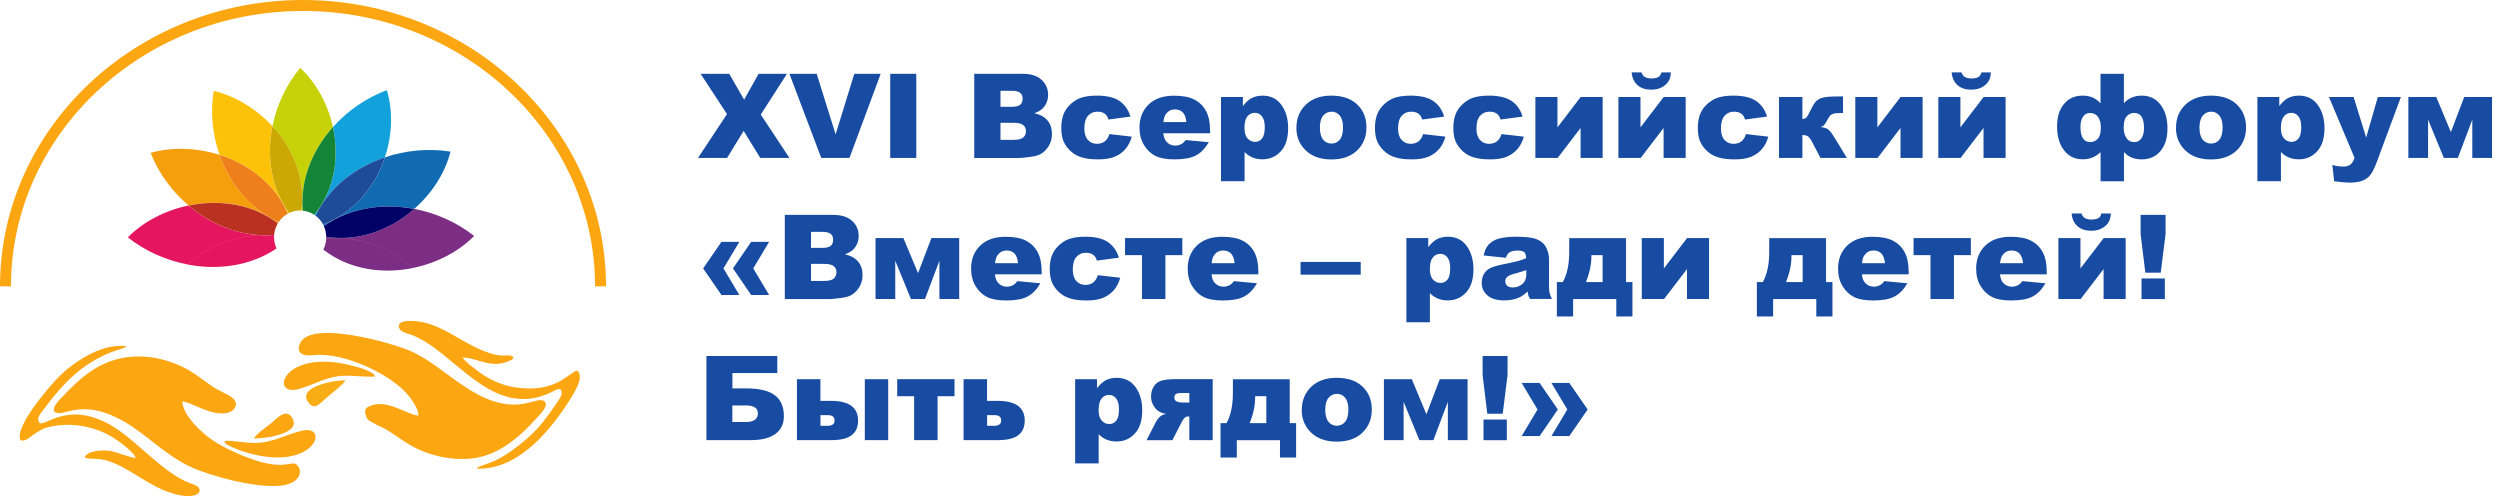 <?xml version="1.0" encoding="UTF-8"?><svg id="a" xmlns="http://www.w3.org/2000/svg" viewBox="0 0 382.74 75.95"><defs><style>.b{fill:#f59f0d;}.b,.c,.d,.e,.f,.g,.h,.i,.j,.k,.l,.m,.n,.o,.p,.q,.r{stroke-width:0px;}.b,.c,.e,.f,.g,.h,.i,.j,.k,.l,.n,.o,.p,.q,.r{fill-rule:evenodd;}.c{fill:#ef7f1a;}.d{fill:#174ca2;}.e{fill:#12a1da;}.f{fill:#f9ad15;}.g{fill:#cba804;}.h{fill:#e5165d;}.i{fill:#7c2d84;}.j{fill:#006;}.k{fill:#fcc208;}.l{fill:#c7d108;}.m,.n{fill:#fca611;}.o{fill:#ba3122;}.p{fill:#106bb3;}.q{fill:#1e4c99;}.r{fill:#148437;}</style></defs><path class="h" d="M41.97,35.96c-4.78.41-9.46-1.4-13.1-4.5-3.58.74-6.92,2.47-9.3,4.88,2.63,2.09,5.84,3.51,9.16,4.15,3.55-3.12,8.31-4.99,13.23-4.31v-.23h.01ZM41.96,36.19c-4.92-.68-9.68,1.19-13.23,4.31,4.72.9,9.68.2,13.6-2.46-.24-.52-.37-1.1-.37-1.71,0-.05,0-.09,0-.14Z"/><path class="b" d="M28.87,31.46c4.67-.97,9.76-.27,13.67,2.72.04-.07.08-.13.12-.19-4.35-1.97-7.47-5.83-9.04-10.28-3.48-1.1-7.26-1.24-10.56-.31,1.21,3.09,3.25,5.89,5.81,8.06Z"/><path class="k" d="M33.62,23.72c4.54,1.44,8.58,4.51,10.43,9,.07-.04.13-.07.2-.1-2.74-3.82-3.47-8.68-2.54-13.29-2.45-2.65-5.65-4.61-8.99-5.42-.54,3.27-.2,6.69.9,9.81h0Z"/><path class="l" d="M41.71,19.32c3.2,3.46,5.12,8.11,4.42,12.91.08,0,.16,0,.23.02-.43-4.66,1.44-9.23,4.61-12.79-.76-3.49-2.53-6.75-5.01-9.07-2.14,2.57-3.6,5.69-4.25,8.93h0Z"/><path class="e" d="M50.97,19.46c1,4.59.27,9.59-2.86,13.42.07.05.14.1.21.15,2.01-4.3,5.99-7.38,10.6-8.93,1.13-3.4,1.27-7.08.31-10.3-3.17,1.18-6.04,3.17-8.26,5.66h0Z"/><path class="p" d="M58.92,24.1c-1.5,4.5-4.73,8.49-9.46,10.26.04.08.09.17.12.25,3.95-2.8,9.02-3.54,13.84-2.63,2.72-2.39,4.73-5.51,5.55-8.77-3.35-.53-6.86-.2-10.06.88h0Z"/><path class="i" d="M63.42,31.99c-3.61,3.17-8.47,5.05-13.48,4.27v.28c4.86-.5,9.64,1.33,13.34,4.47,3.58-.74,6.92-2.47,9.31-4.88-2.63-2.09-5.84-3.51-9.16-4.15h0ZM63.28,41.02c-3.7-3.14-8.48-4.97-13.34-4.47-.03.6-.19,1.16-.44,1.66,3.93,3.07,9.07,3.79,13.78,2.81h0Z"/><path class="o" d="M28.87,31.46c3.64,3.09,8.33,4.91,13.1,4.5.05-.65.26-1.25.57-1.77-3.91-2.99-9-3.69-13.67-2.72h0Z"/><path class="c" d="M33.62,23.72c1.57,4.45,4.69,8.31,9.04,10.28.36-.53.84-.97,1.39-1.28-1.86-4.49-5.9-7.56-10.43-9Z"/><path class="g" d="M41.71,19.32c-.92,4.61-.2,9.47,2.54,13.29.51-.25,1.09-.39,1.7-.39h.18c.7-4.8-1.22-9.45-4.42-12.91h0Z"/><path class="r" d="M50.97,19.46c-3.17,3.56-5.04,8.13-4.61,12.79.64.07,1.24.29,1.75.63,3.13-3.83,3.86-8.83,2.86-13.42h0Z"/><path class="q" d="M49.46,34.36c4.73-1.77,7.96-5.77,9.46-10.26-4.61,1.54-8.59,4.63-10.6,8.93.47.35.86.81,1.14,1.33Z"/><path class="j" d="M49.94,36.26c5.01.78,9.87-1.1,13.48-4.27-4.82-.92-9.89-.17-13.84,2.63.23.5.35,1.06.36,1.65h0Z"/><path class="m" d="M92.78,43.84h-1.68C91.1,20.59,71.04,1.68,46.39,1.68S1.68,20.59,1.68,43.84H0C0,19.67,20.81,0,46.39,0s46.39,19.67,46.39,43.84Z"/><path class="n" d="M27.89,61.46c1.45.07,4.07,2.15,6.73,1.78,1.2-.17,2.13-1.33.97-2.32-.67-.57-1.96-1.04-2.72-1.53-1.79-1.15-3.12-2.41-5.17-3.34-2.02-.91-4.42-1.6-7.18-1.46-5.21.26-8.35,3.42-10.93,6.11-.15.16-2.3,2.16-.86,2.52,1.39.34,4.21-2.21,10.28,1.33,3.59,2.09,6.15,5.01,10.11,6.9,2.87,1.37,10.26,3.39,14.02,2.88,2.94-.4,3.19-2.29,2.37-3.1-1.03-1.02-1.72,1.32-8.66-1.6-2.04-.86-3.96-1.84-5.42-3.08-1.08-.91-3.41-3.06-3.52-5.09,0,0-.02,0-.02,0Z"/><path class="n" d="M64.05,63.62c-1.45-.04-4.15-2.12-6.58-1.7-.49.09-1.22.31-1.44.64-.28.41-.03,1.28.26,1.62.43.51,2.01,1.1,2.73,1.52,1.85,1.09,3.29,2.34,5.29,3.21,2.08.9,4.49,1.45,7.13,1.35,4.87-.18,8.45-3.75,10.67-6.2.37-.41,2-1.91,1.26-2.6-1.11-1.03-3.9,2.31-10.23-1.08-3.77-2.01-6.52-4.92-10.26-6.63-2.31-1.06-15.14-4.86-16.91-1.26-.8,1.63.53,2.07,1.98,1.89,4.52-.56,12.1,2.92,14.76,6.39.47.62,1.42,2.01,1.35,2.85h0Z"/><path class="n" d="M3.1,67.38c.75.3,1.45-.44,2.06-.86.56-.38,1.25-.86,2.03-1.07,3.47-.93,7.31-.24,10.23,1.6.92.58,3.16,2.26,3.36,3.06-1.03-.07-2.65-.86-3.98-1.08-1.15-.19-3.6,0-3.84,1.04,1.67.48,2.37-.42,6.08,1.6,1.68.92,3.18,1.99,4.91,2.86,4.73,2.4,7.42,1.29,6.4.04-.23-.28-.93-.48-1.33-.63-3.67-1.33-7.72-6-11.13-8.27-7.16-4.77-11.07-.22-11.82-.93-.68-.67.4-1.76.68-2.14,2.87-3.88,5.79-6.96,10.44-8.74.73-.28,1.66-.49,2.25-.83-4.11-.67-8.82,2.97-10.55,4.77-1.46,1.53-6.65,7.5-5.77,9.58,0,0-.02,0-.02,0Z"/><path class="n" d="M72.95,71.74c6.04.27,10.78-5.25,13.72-9.65.49-.73,1.02-1.53,1.45-2.39.42-.84,1.07-2.13.28-2.96-1.13.04-3.12,3.58-9.62,2.55-1.69-.27-3.27-.96-4.51-1.71-.68-.41-3.15-2.21-3.44-2.83,1.97-.1,4.35,1.81,7.13.5.43-.2.58-.19.63-.62-1.27-.78-1.51,1.1-8.09-2.69-2.14-1.23-4.81-2.93-7.99-2.81-.76.03-1.77.26-1.36,1.16.25.56,1.15.73,1.76.95,6.63,2.37,12.35,13.23,21.51,8.8.45-.22,1.7-1.09,1.56.28-.04.42-.73,1.35-.99,1.73-.76,1.11-1.37,1.96-2.3,3.08-1.35,1.64-4.08,3.84-5.91,4.87-.58.33-1.14.61-1.84.87l-1.5.55c-.43.18-.24.03-.45.31h-.04,0Z"/><path class="n" d="M57.42,57.63c-.17-.74-2.43-1.35-3.04-1.52-11.06-3.12-13.3,4.77-8.61,3.44,2.76-.79,4.18-1.99,7.3-2.04.8,0,3.98.27,4.34.11h.01Z"/><path class="n" d="M46.28,65.93c-2.59.58-4.42,1.88-7.41,1.89-.9,0-3.84-.42-4.26-.33-1.16.25,2.14,1.48,2.47,1.58,11.01,3.61,13.59-4.12,9.2-3.14Z"/><path class="n" d="M38.9,67.12c.74.07,7.81-.51,5.68-3.37-.94-1.26-2.52.63-3.09,1.07-.48.37-2.52,1.82-2.59,2.31h0Z"/><path class="f" d="M52.88,58.24c-1.35-.11-7.75.94-5.57,3.49.97,1.13,1.69-.03,2.97-1.09.53-.44,2.39-1.88,2.6-2.4Z"/><path class="d" d="M107.25,11.3h4.39l2.28,3.96,2.22-3.96h4.34l-4.01,6.24,4.39,6.64h-4.47l-2.54-4.14-2.54,4.14h-4.45l4.44-6.71-4.04-6.17Z"/><path class="d" d="M120.87,11.3h4.16l2.9,9.27,2.86-9.27h4.04l-4.78,12.88h-4.32l-4.87-12.88Z"/><path class="d" d="M136.29,11.3h3.99v12.88h-3.99v-12.88Z"/><path class="d" d="M149.15,11.3h7.45c1.24,0,2.2.31,2.86.92s1,1.38,1,2.29c0,.76-.24,1.42-.71,1.96-.32.36-.78.65-1.39.86.93.22,1.61.61,2.04,1.15.44.54.65,1.22.65,2.04,0,.67-.16,1.27-.47,1.8s-.74.96-1.27,1.27c-.33.19-.84.33-1.51.42-.9.12-1.49.18-1.78.18h-6.87v-12.88ZM153.17,16.35h1.73c.62,0,1.05-.11,1.3-.32.24-.21.36-.52.36-.93,0-.38-.12-.67-.36-.88s-.67-.32-1.27-.32h-1.76v2.44ZM153.17,21.41h2.03c.69,0,1.17-.12,1.45-.36s.42-.57.42-.98c0-.38-.14-.69-.42-.92s-.77-.35-1.46-.35h-2.02v2.61Z"/><path class="d" d="M169.87,20.53l3.4.39c-.19.71-.5,1.32-.92,1.84-.43.52-.97.92-1.64,1.21s-1.51.43-2.54.43-1.81-.09-2.47-.28-1.23-.48-1.7-.9c-.47-.41-.85-.9-1.12-1.45-.27-.56-.4-1.29-.4-2.21s.16-1.76.49-2.4c.24-.47.57-.89.98-1.26.42-.37.84-.65,1.28-.83.7-.29,1.59-.43,2.68-.43,1.52,0,2.69.27,3.48.82s1.36,1.34,1.68,2.39l-3.37.45c-.11-.4-.3-.7-.58-.9-.28-.2-.65-.3-1.12-.3-.59,0-1.07.21-1.44.64-.37.42-.55,1.07-.55,1.93,0,.77.18,1.35.54,1.75s.83.6,1.39.6c.47,0,.86-.12,1.18-.36s.56-.61.72-1.11Z"/><path class="d" d="M185.27,20.4h-7.17c.06.57.22,1,.47,1.28.35.4.8.61,1.35.61.35,0,.69-.09,1-.26.19-.11.4-.31.62-.59l3.52.33c-.54.94-1.19,1.61-1.95,2.02-.76.41-1.85.61-3.28.61-1.24,0-2.21-.17-2.92-.52-.71-.35-1.3-.9-1.76-1.66s-.7-1.65-.7-2.68c0-1.46.47-2.64,1.4-3.54s2.23-1.35,3.87-1.35c1.34,0,2.39.2,3.16.61.77.4,1.36.99,1.77,1.76s.61,1.77.61,3v.4ZM181.63,18.69c-.07-.69-.26-1.19-.56-1.49s-.7-.45-1.19-.45c-.57,0-1.02.23-1.36.68-.22.28-.35.7-.41,1.26h3.52Z"/><path class="d" d="M186.93,27.73v-12.88h3.35v1.38c.46-.58.89-.97,1.28-1.18.52-.28,1.1-.41,1.73-.41,1.25,0,2.21.48,2.9,1.43.68.96,1.02,2.14,1.02,3.54,0,1.55-.37,2.74-1.12,3.55-.74.82-1.69,1.23-2.82,1.23-.55,0-1.05-.09-1.51-.28-.45-.19-.86-.47-1.22-.83v4.46h-3.61ZM190.52,19.54c0,.74.15,1.29.46,1.64s.7.54,1.18.54c.42,0,.77-.17,1.05-.51.28-.34.42-.92.42-1.74,0-.76-.15-1.31-.44-1.67s-.65-.53-1.07-.53c-.46,0-.84.18-1.14.54s-.46.94-.46,1.74Z"/><path class="d" d="M198.48,19.54c0-1.42.48-2.6,1.44-3.52.96-.92,2.26-1.38,3.89-1.38,1.87,0,3.28.54,4.24,1.63.77.87,1.15,1.95,1.15,3.23,0,1.44-.48,2.61-1.43,3.53s-2.27,1.38-3.95,1.38c-1.5,0-2.71-.38-3.64-1.14-1.14-.94-1.71-2.18-1.71-3.71ZM202.07,19.53c0,.83.17,1.45.5,1.85s.76.6,1.27.6.94-.2,1.27-.59c.33-.39.5-1.02.5-1.89,0-.81-.17-1.41-.5-1.81-.33-.4-.75-.59-1.24-.59-.52,0-.95.2-1.29.6-.34.4-.51,1.01-.51,1.83Z"/><path class="d" d="M217.89,20.53l3.4.39c-.19.71-.5,1.32-.92,1.84-.43.52-.97.92-1.64,1.21s-1.51.43-2.54.43-1.81-.09-2.47-.28c-.66-.18-1.23-.48-1.7-.9-.47-.41-.85-.9-1.12-1.45-.27-.56-.4-1.29-.4-2.21s.16-1.76.49-2.4c.24-.47.57-.89.98-1.26.42-.37.84-.65,1.28-.83.7-.29,1.59-.43,2.68-.43,1.52,0,2.68.27,3.49.82.8.54,1.36,1.34,1.68,2.39l-3.37.45c-.11-.4-.3-.7-.58-.9-.28-.2-.65-.3-1.12-.3-.59,0-1.07.21-1.44.64-.37.42-.55,1.07-.55,1.93,0,.77.18,1.35.54,1.75s.83.6,1.39.6c.47,0,.86-.12,1.18-.36.32-.24.56-.61.72-1.11Z"/><path class="d" d="M229.89,20.53l3.4.39c-.19.71-.5,1.32-.92,1.84-.43.52-.97.92-1.64,1.21s-1.51.43-2.54.43-1.81-.09-2.47-.28c-.66-.18-1.23-.48-1.7-.9-.47-.41-.85-.9-1.12-1.45-.27-.56-.4-1.29-.4-2.21s.16-1.76.49-2.4c.24-.47.57-.89.98-1.26.42-.37.84-.65,1.28-.83.7-.29,1.59-.43,2.68-.43,1.52,0,2.68.27,3.49.82.8.54,1.36,1.34,1.68,2.39l-3.37.45c-.11-.4-.3-.7-.58-.9-.28-.2-.65-.3-1.12-.3-.59,0-1.07.21-1.44.64-.37.42-.55,1.07-.55,1.93,0,.77.18,1.35.54,1.75s.83.6,1.39.6c.47,0,.86-.12,1.18-.36.32-.24.56-.61.72-1.11Z"/><path class="d" d="M245.36,24.18h-3.38v-4.59l-3.51,4.59h-3.41v-9.33h3.38v4.65l3.55-4.65h3.37v9.33Z"/><path class="d" d="M258.07,24.18h-3.38v-4.59l-3.51,4.59h-3.41v-9.33h3.38v4.65l3.55-4.65h3.37v9.33ZM255.8,11.08c-.02.85-.31,1.5-.89,1.96s-1.26.69-2.05.69c-.93,0-1.65-.23-2.17-.7-.52-.46-.82-1.11-.89-1.95h1.51c.18.62.67.93,1.48.93.45,0,.8-.06,1.05-.19.26-.12.43-.37.51-.74h1.44Z"/><path class="d" d="M267.32,20.53l3.4.39c-.19.71-.5,1.32-.92,1.84-.43.52-.97.92-1.64,1.21s-1.51.43-2.54.43-1.81-.09-2.47-.28c-.66-.18-1.23-.48-1.7-.9-.47-.41-.85-.9-1.12-1.45-.27-.56-.4-1.29-.4-2.21s.16-1.76.49-2.4c.24-.47.57-.89.98-1.26.42-.37.84-.65,1.28-.83.7-.29,1.59-.43,2.68-.43,1.52,0,2.68.27,3.49.82.8.54,1.36,1.34,1.68,2.39l-3.37.45c-.11-.4-.3-.7-.58-.9-.28-.2-.65-.3-1.12-.3-.59,0-1.07.21-1.44.64-.37.42-.55,1.07-.55,1.93,0,.77.18,1.35.54,1.75s.83.6,1.39.6c.47,0,.86-.12,1.18-.36.32-.24.56-.61.72-1.11Z"/><path class="d" d="M282.75,24.18h-4.04l-1.36-2.58c-.22-.41-.43-.67-.64-.77-.21-.11-.47-.16-.77-.16v3.51h-3.58v-9.33h3.58v3.38c.29-.03.51-.13.65-.29s.34-.52.61-1.08c.27-.56.5-.96.72-1.22s.48-.45.81-.58.74-.21,1.23-.25,1.22-.05,2.2-.05v2.54h-.16c-.48,0-.85.02-1.1.06-.25.04-.45.12-.61.24s-.33.38-.53.76-.36.65-.5.79c-.13.15-.33.25-.58.3.5.05.88.15,1.15.32.27.17.68.7,1.22,1.61l1.7,2.8Z"/><path class="d" d="M294.34,24.18h-3.38v-4.59l-3.51,4.59h-3.41v-9.33h3.38v4.65l3.55-4.65h3.37v9.33Z"/><path class="d" d="M307.05,24.18h-3.38v-4.59l-3.51,4.59h-3.41v-9.33h3.38v4.65l3.55-4.65h3.37v9.33ZM304.79,11.08c-.02.85-.31,1.5-.89,1.96s-1.26.69-2.05.69c-.93,0-1.65-.23-2.17-.7-.52-.46-.82-1.11-.89-1.95h1.51c.18.62.67.93,1.48.93.45,0,.8-.06,1.05-.19.26-.12.43-.37.51-.74h1.44Z"/><path class="d" d="M325.17,15.79c.71-.77,1.63-1.15,2.73-1.15,1.2,0,2.16.46,2.87,1.39.71.93,1.06,2.14,1.06,3.63s-.35,2.59-1.06,3.45-1.67,1.29-2.88,1.29c-1.15,0-2.05-.37-2.72-1.12v4.47h-3.58v-4.46c-.75.73-1.66,1.1-2.74,1.1-1.2,0-2.15-.46-2.86-1.39s-1.06-2.14-1.06-3.63.35-2.59,1.06-3.45,1.67-1.28,2.87-1.28c1.14,0,2.05.4,2.72,1.19v-4.53h3.58v4.49ZM320.02,21.75c.45,0,.82-.17,1.14-.5s.47-.93.47-1.77c0-.63-.14-1.15-.42-1.56s-.69-.62-1.24-.62c-.46,0-.82.2-1.08.58-.25.39-.38.91-.38,1.57,0,1.54.5,2.31,1.51,2.31ZM326.78,21.75c.47,0,.83-.2,1.08-.59s.38-.92.38-1.57c0-1.54-.5-2.3-1.51-2.3-.44,0-.82.17-1.13.5s-.47.92-.47,1.77c0,.63.14,1.15.42,1.57s.69.63,1.23.63Z"/><path class="d" d="M333.14,19.54c0-1.42.48-2.6,1.44-3.52.96-.92,2.26-1.38,3.89-1.38,1.87,0,3.28.54,4.24,1.63.77.87,1.15,1.95,1.15,3.23,0,1.44-.48,2.61-1.43,3.53s-2.27,1.38-3.95,1.38c-1.5,0-2.71-.38-3.64-1.14-1.14-.94-1.71-2.18-1.71-3.71ZM336.73,19.53c0,.83.17,1.45.5,1.85s.76.6,1.27.6.94-.2,1.27-.59c.33-.39.5-1.02.5-1.89,0-.81-.17-1.41-.5-1.81-.33-.4-.75-.59-1.24-.59-.52,0-.95.2-1.29.6-.34.4-.51,1.01-.51,1.83Z"/><path class="d" d="M345.6,27.73v-12.88h3.35v1.38c.46-.58.89-.97,1.27-1.18.52-.28,1.1-.41,1.73-.41,1.25,0,2.21.48,2.9,1.43.68.96,1.02,2.14,1.02,3.54,0,1.55-.37,2.74-1.12,3.55-.74.82-1.68,1.23-2.82,1.23-.55,0-1.05-.09-1.51-.28s-.86-.47-1.22-.83v4.46h-3.61ZM349.19,19.54c0,.74.16,1.29.47,1.64s.7.54,1.18.54c.42,0,.76-.17,1.05-.51.28-.34.42-.92.42-1.74,0-.76-.15-1.31-.44-1.67s-.65-.53-1.07-.53c-.46,0-.84.18-1.14.54s-.46.94-.46,1.74Z"/><path class="d" d="M356.56,14.85h3.77l1.92,6.21,1.79-6.21h3.53l-3.7,9.97c-.42,1.14-.85,1.91-1.29,2.3-.62.56-1.57.84-2.84.84-.52,0-1.31-.07-2.39-.21l-.28-2.5c.51.16,1.09.25,1.72.25.42,0,.76-.1,1.02-.29.26-.19.48-.54.66-1.04l-3.92-9.33Z"/><path class="d" d="M381.52,24.18h-3.02v-5.86l-2.21,5.86h-2.15l-2.41-5.86v5.86h-3.02v-9.33h4.27l2.24,5.37,2.04-5.37h4.26v9.33Z"/><path class="d" d="M110.45,37.03h2.74l-2.43,4.06,2.43,4.07h-2.74l-2.8-4.07,2.8-4.06ZM115,37.03h2.75l-2.43,4.06,2.43,4.07h-2.75l-2.79-4.07,2.79-4.06Z"/><path class="d" d="M120.15,32.9h7.45c1.24,0,2.2.31,2.86.92s1,1.38,1,2.29c0,.76-.24,1.42-.71,1.96-.32.36-.78.65-1.39.86.93.22,1.61.61,2.04,1.15.44.54.65,1.22.65,2.04,0,.67-.16,1.27-.47,1.8s-.74.96-1.27,1.27c-.33.19-.84.33-1.51.42-.9.12-1.49.18-1.78.18h-6.87v-12.88ZM124.16,37.95h1.73c.62,0,1.05-.11,1.3-.32.24-.21.36-.52.36-.93,0-.38-.12-.67-.36-.88s-.67-.32-1.27-.32h-1.76v2.44ZM124.16,43.01h2.03c.69,0,1.17-.12,1.45-.36s.42-.57.42-.98c0-.38-.14-.69-.42-.92s-.77-.35-1.46-.35h-2.02v2.61Z"/><path class="d" d="M146.84,45.78h-3.02v-5.86l-2.21,5.86h-2.15l-2.4-5.86v5.86h-3.02v-9.33h4.27l2.24,5.37,2.04-5.37h4.26v9.33Z"/><path class="d" d="M159.49,42h-7.17c.06.57.22,1,.47,1.28.35.4.8.61,1.35.61.35,0,.69-.09,1-.26.19-.11.4-.31.62-.59l3.52.33c-.54.94-1.19,1.61-1.95,2.02-.76.41-1.85.61-3.28.61-1.24,0-2.21-.17-2.92-.52-.71-.35-1.3-.9-1.76-1.66s-.7-1.65-.7-2.68c0-1.46.47-2.64,1.4-3.54s2.23-1.35,3.87-1.35c1.34,0,2.39.2,3.16.61s1.36.99,1.77,1.76.61,1.77.61,3v.4ZM155.86,40.29c-.07-.69-.26-1.19-.56-1.49s-.7-.45-1.19-.45c-.57,0-1.02.23-1.36.68-.22.28-.35.7-.41,1.26h3.52Z"/><path class="d" d="M168.1,42.13l3.4.39c-.19.71-.5,1.32-.92,1.84-.43.52-.97.92-1.64,1.21s-1.51.43-2.54.43-1.81-.09-2.47-.28-1.23-.48-1.7-.9c-.47-.41-.85-.9-1.12-1.45-.27-.56-.4-1.29-.4-2.21s.16-1.76.49-2.4c.24-.47.57-.89.98-1.26.42-.37.84-.65,1.28-.83.7-.29,1.59-.43,2.68-.43,1.52,0,2.69.27,3.48.82s1.36,1.34,1.68,2.39l-3.37.45c-.11-.4-.3-.7-.58-.9-.28-.2-.65-.3-1.12-.3-.59,0-1.07.21-1.44.64-.37.42-.55,1.07-.55,1.93,0,.77.18,1.35.54,1.75s.83.6,1.39.6c.47,0,.86-.12,1.18-.36s.56-.61.72-1.11Z"/><path class="d" d="M181.01,39.06h-2.59v6.72h-3.59v-6.72h-2.59v-2.61h8.77v2.61Z"/><path class="d" d="M192.65,42h-7.17c.06.57.22,1,.47,1.28.35.4.8.61,1.35.61.35,0,.69-.09,1-.26.19-.11.4-.31.62-.59l3.52.33c-.54.94-1.19,1.61-1.95,2.02-.76.41-1.85.61-3.28.61-1.24,0-2.21-.17-2.92-.52-.71-.35-1.3-.9-1.76-1.66s-.7-1.65-.7-2.68c0-1.46.47-2.64,1.4-3.54s2.22-1.35,3.87-1.35c1.34,0,2.39.2,3.17.61.77.4,1.36.99,1.77,1.76s.61,1.77.61,3v.4ZM189.01,40.29c-.07-.69-.26-1.19-.56-1.49s-.7-.45-1.19-.45c-.57,0-1.02.23-1.36.68-.22.28-.35.7-.41,1.26h3.52Z"/><path class="d" d="M199.11,40.1h9.21v1.95h-9.21v-1.95Z"/><path class="d" d="M215.31,49.33v-12.88h3.35v1.38c.46-.58.89-.97,1.27-1.18.52-.28,1.1-.41,1.73-.41,1.25,0,2.21.48,2.9,1.43.68.96,1.02,2.14,1.02,3.54,0,1.55-.37,2.74-1.12,3.55-.74.82-1.68,1.23-2.82,1.23-.55,0-1.05-.09-1.51-.28s-.86-.47-1.22-.83v4.46h-3.61ZM218.9,41.14c0,.74.16,1.29.47,1.64s.7.54,1.18.54c.42,0,.76-.17,1.05-.51.28-.34.42-.92.42-1.75,0-.76-.15-1.31-.44-1.67s-.65-.53-1.07-.53c-.46,0-.84.18-1.14.54s-.46.94-.46,1.74Z"/><path class="d" d="M230.56,39.47l-3.42-.36c.13-.6.31-1.07.56-1.41.24-.34.59-.64,1.05-.89.33-.18.78-.32,1.35-.42s1.2-.15,1.86-.15c1.07,0,1.93.06,2.58.18.65.12,1.19.37,1.63.75.3.26.54.64.72,1.12.18.48.26.94.26,1.38v4.12c0,.44.03.78.08,1.03s.18.57.37.95h-3.36c-.13-.24-.22-.42-.26-.55s-.08-.32-.12-.59c-.47.45-.93.77-1.4.97-.63.26-1.37.39-2.21.39-1.11,0-1.96-.26-2.54-.77-.58-.52-.87-1.15-.87-1.91,0-.71.21-1.29.62-1.75s1.18-.8,2.3-1.02c1.34-.27,2.21-.46,2.61-.57s.82-.25,1.27-.43c0-.44-.09-.75-.27-.92s-.5-.26-.96-.26c-.59,0-1.03.09-1.32.28-.23.15-.41.42-.55.83ZM233.67,41.35c-.49.18-1,.33-1.54.47-.73.19-1.19.38-1.38.57-.2.19-.3.41-.3.66,0,.28.1.51.29.69s.49.27.87.27.77-.1,1.11-.29c.34-.19.58-.43.73-.71.14-.28.22-.64.22-1.08v-.57Z"/><path class="d" d="M249.93,48.45h-2.48v-2.66h-6.61v2.66h-2.49v-5.27h.91c.66-1.17.98-2.71.98-4.61v-2.11h8.7v6.72h.98v5.27ZM245.35,43.17v-4.11h-1.71v.11c0,1.3-.28,2.63-.84,4.01h2.56Z"/><path class="d" d="M261.65,45.78h-3.38v-4.59l-3.51,4.59h-3.41v-9.33h3.38v4.65l3.55-4.65h3.37v9.33Z"/><path class="d" d="M280.55,48.45h-2.48v-2.66h-6.61v2.66h-2.49v-5.27h.91c.66-1.17.98-2.71.98-4.61v-2.11h8.7v6.72h.98v5.27ZM275.98,43.17v-4.11h-1.71v.11c0,1.3-.28,2.63-.84,4.01h2.56Z"/><path class="d" d="M292.22,42h-7.17c.06.57.22,1,.47,1.28.35.4.8.61,1.35.61.35,0,.69-.09,1-.26.19-.11.4-.31.62-.59l3.52.33c-.54.94-1.19,1.61-1.95,2.02-.76.41-1.85.61-3.28.61-1.24,0-2.21-.17-2.92-.52-.71-.35-1.3-.9-1.76-1.66-.47-.76-.7-1.65-.7-2.68,0-1.46.47-2.64,1.4-3.54.93-.9,2.22-1.35,3.87-1.35,1.34,0,2.39.2,3.16.61s1.36.99,1.77,1.76.61,1.77.61,3v.4ZM288.58,40.29c-.07-.69-.26-1.19-.56-1.49s-.7-.45-1.19-.45c-.57,0-1.02.23-1.36.68-.22.28-.35.7-.41,1.26h3.52Z"/><path class="d" d="M301.73,39.06h-2.59v6.72h-3.59v-6.72h-2.59v-2.61h8.77v2.61Z"/><path class="d" d="M313.36,42h-7.17c.06.57.22,1,.47,1.28.35.4.8.61,1.35.61.35,0,.69-.09,1-.26.19-.11.4-.31.62-.59l3.52.33c-.54.94-1.19,1.61-1.95,2.02-.76.41-1.85.61-3.28.61-1.24,0-2.21-.17-2.92-.52-.71-.35-1.3-.9-1.76-1.66-.47-.76-.7-1.65-.7-2.68,0-1.46.47-2.64,1.4-3.54.93-.9,2.22-1.35,3.87-1.35,1.34,0,2.39.2,3.16.61s1.36.99,1.77,1.76.61,1.77.61,3v.4ZM309.72,40.29c-.07-.69-.26-1.19-.56-1.49s-.7-.45-1.19-.45c-.57,0-1.02.23-1.36.68-.22.28-.35.7-.41,1.26h3.52Z"/><path class="d" d="M325.43,45.78h-3.38v-4.59l-3.51,4.59h-3.41v-9.33h3.38v4.65l3.55-4.65h3.37v9.33ZM323.16,32.68c-.02.85-.31,1.5-.89,1.96s-1.26.69-2.05.69c-.93,0-1.65-.23-2.17-.7-.52-.46-.82-1.11-.89-1.95h1.51c.18.62.67.93,1.48.93.45,0,.8-.06,1.05-.19.26-.12.43-.37.51-.74h1.44Z"/><path class="d" d="M327.72,32.9h3.82v2.94l-.74,5.9h-2.36l-.72-5.9v-2.94ZM327.86,42.63h3.57v3.16h-3.57v-3.16Z"/><path class="d" d="M112.12,59.46h2.13c1.95,0,3.4.34,4.34,1.03.94.69,1.42,1.76,1.42,3.21,0,1.19-.43,2.1-1.3,2.73-.86.63-2.1.95-3.72.95h-6.84v-12.88h10.85v2.61h-6.87v2.36ZM112.12,64.61h2.04c1.25,0,1.87-.45,1.87-1.35,0-.79-.62-1.19-1.87-1.19h-2.04v2.54Z"/><path class="d" d="M125.6,61.37h1.63c2.76,0,4.14,1.01,4.14,3.02s-1.34,2.99-4.03,2.99h-5.33v-9.33h3.59v3.32ZM125.6,65.19h1.17c.29,0,.53-.07.72-.2s.28-.33.28-.59c0-.56-.33-.84-.99-.84h-1.17v1.63ZM132.4,58.05h3.58v9.33h-3.58v-9.33Z"/><path class="d" d="M146.13,60.66h-2.59v6.72h-3.59v-6.72h-2.59v-2.61h8.77v2.61Z"/><path class="d" d="M151.11,61.37h1.63c2.76,0,4.14,1.01,4.14,3.02s-1.34,2.99-4.03,2.99h-5.33v-9.33h3.59v3.32ZM151.11,65.19h1.17c.29,0,.53-.07.72-.2s.28-.33.28-.59c0-.56-.33-.84-.99-.84h-1.17v1.63Z"/><path class="d" d="M164.6,70.93v-12.88h3.35v1.38c.46-.58.89-.97,1.27-1.18.52-.28,1.1-.41,1.73-.41,1.25,0,2.21.48,2.9,1.43s1.02,2.14,1.02,3.54c0,1.55-.37,2.74-1.12,3.55-.74.82-1.68,1.23-2.82,1.23-.55,0-1.05-.09-1.51-.28s-.86-.47-1.22-.83v4.46h-3.61ZM168.19,62.74c0,.74.16,1.29.47,1.64s.7.54,1.18.54c.42,0,.76-.17,1.05-.51.28-.34.42-.92.42-1.75,0-.76-.15-1.31-.44-1.67s-.65-.53-1.07-.53c-.46,0-.84.18-1.14.54s-.46.94-.46,1.74Z"/><path class="d" d="M185.66,67.38h-3.58v-3.62h-.13c-.25,0-.45.07-.59.21-.14.14-.29.35-.44.63l-1.43,2.79h-3.96l1.39-2.7c.41-.8.95-1.24,1.62-1.32-.76-.12-1.33-.43-1.73-.95s-.59-1.08-.59-1.69.15-1.14.45-1.61c.3-.47.74-.76,1.32-.89s1.31-.19,2.18-.19h5.49v9.33ZM182.08,61.64v-1.47h-1.12c-.53,0-.86.06-.98.19s-.19.3-.19.53c0,.5.43.74,1.3.74h.99Z"/><path class="d" d="M198.44,70.05h-2.48v-2.66h-6.61v2.66h-2.49v-5.27h.91c.66-1.17.98-2.71.98-4.61v-2.11h8.7v6.72h.98v5.27ZM193.87,64.77v-4.11h-1.71v.11c0,1.3-.28,2.63-.84,4.01h2.56Z"/><path class="d" d="M199.3,62.74c0-1.42.48-2.6,1.44-3.52.96-.92,2.26-1.38,3.89-1.38,1.87,0,3.28.54,4.24,1.63.77.87,1.15,1.95,1.15,3.23,0,1.44-.48,2.61-1.43,3.53s-2.27,1.38-3.95,1.38c-1.5,0-2.71-.38-3.64-1.14-1.14-.94-1.71-2.18-1.71-3.71ZM202.89,62.73c0,.83.17,1.45.5,1.85s.76.6,1.27.6.94-.2,1.27-.59c.33-.39.5-1.02.5-1.89,0-.81-.17-1.41-.5-1.81-.33-.4-.75-.59-1.24-.59-.52,0-.95.2-1.29.6-.34.4-.51,1.01-.51,1.83Z"/><path class="d" d="M224.68,67.38h-3.02v-5.86l-2.21,5.86h-2.15l-2.41-5.86v5.86h-3.02v-9.33h4.27l2.24,5.37,2.04-5.37h4.26v9.33Z"/><path class="d" d="M226.98,54.5h3.82v2.94l-.74,5.9h-2.36l-.72-5.9v-2.94ZM227.12,64.23h3.57v3.16h-3.57v-3.16Z"/><path class="d" d="M238.5,62.69l-2.79,4.07h-2.75l2.43-4.07-2.43-4.06h2.75l2.79,4.06ZM243.06,62.69l-2.8,4.07h-2.74l2.43-4.07-2.43-4.06h2.74l2.8,4.06Z"/></svg>